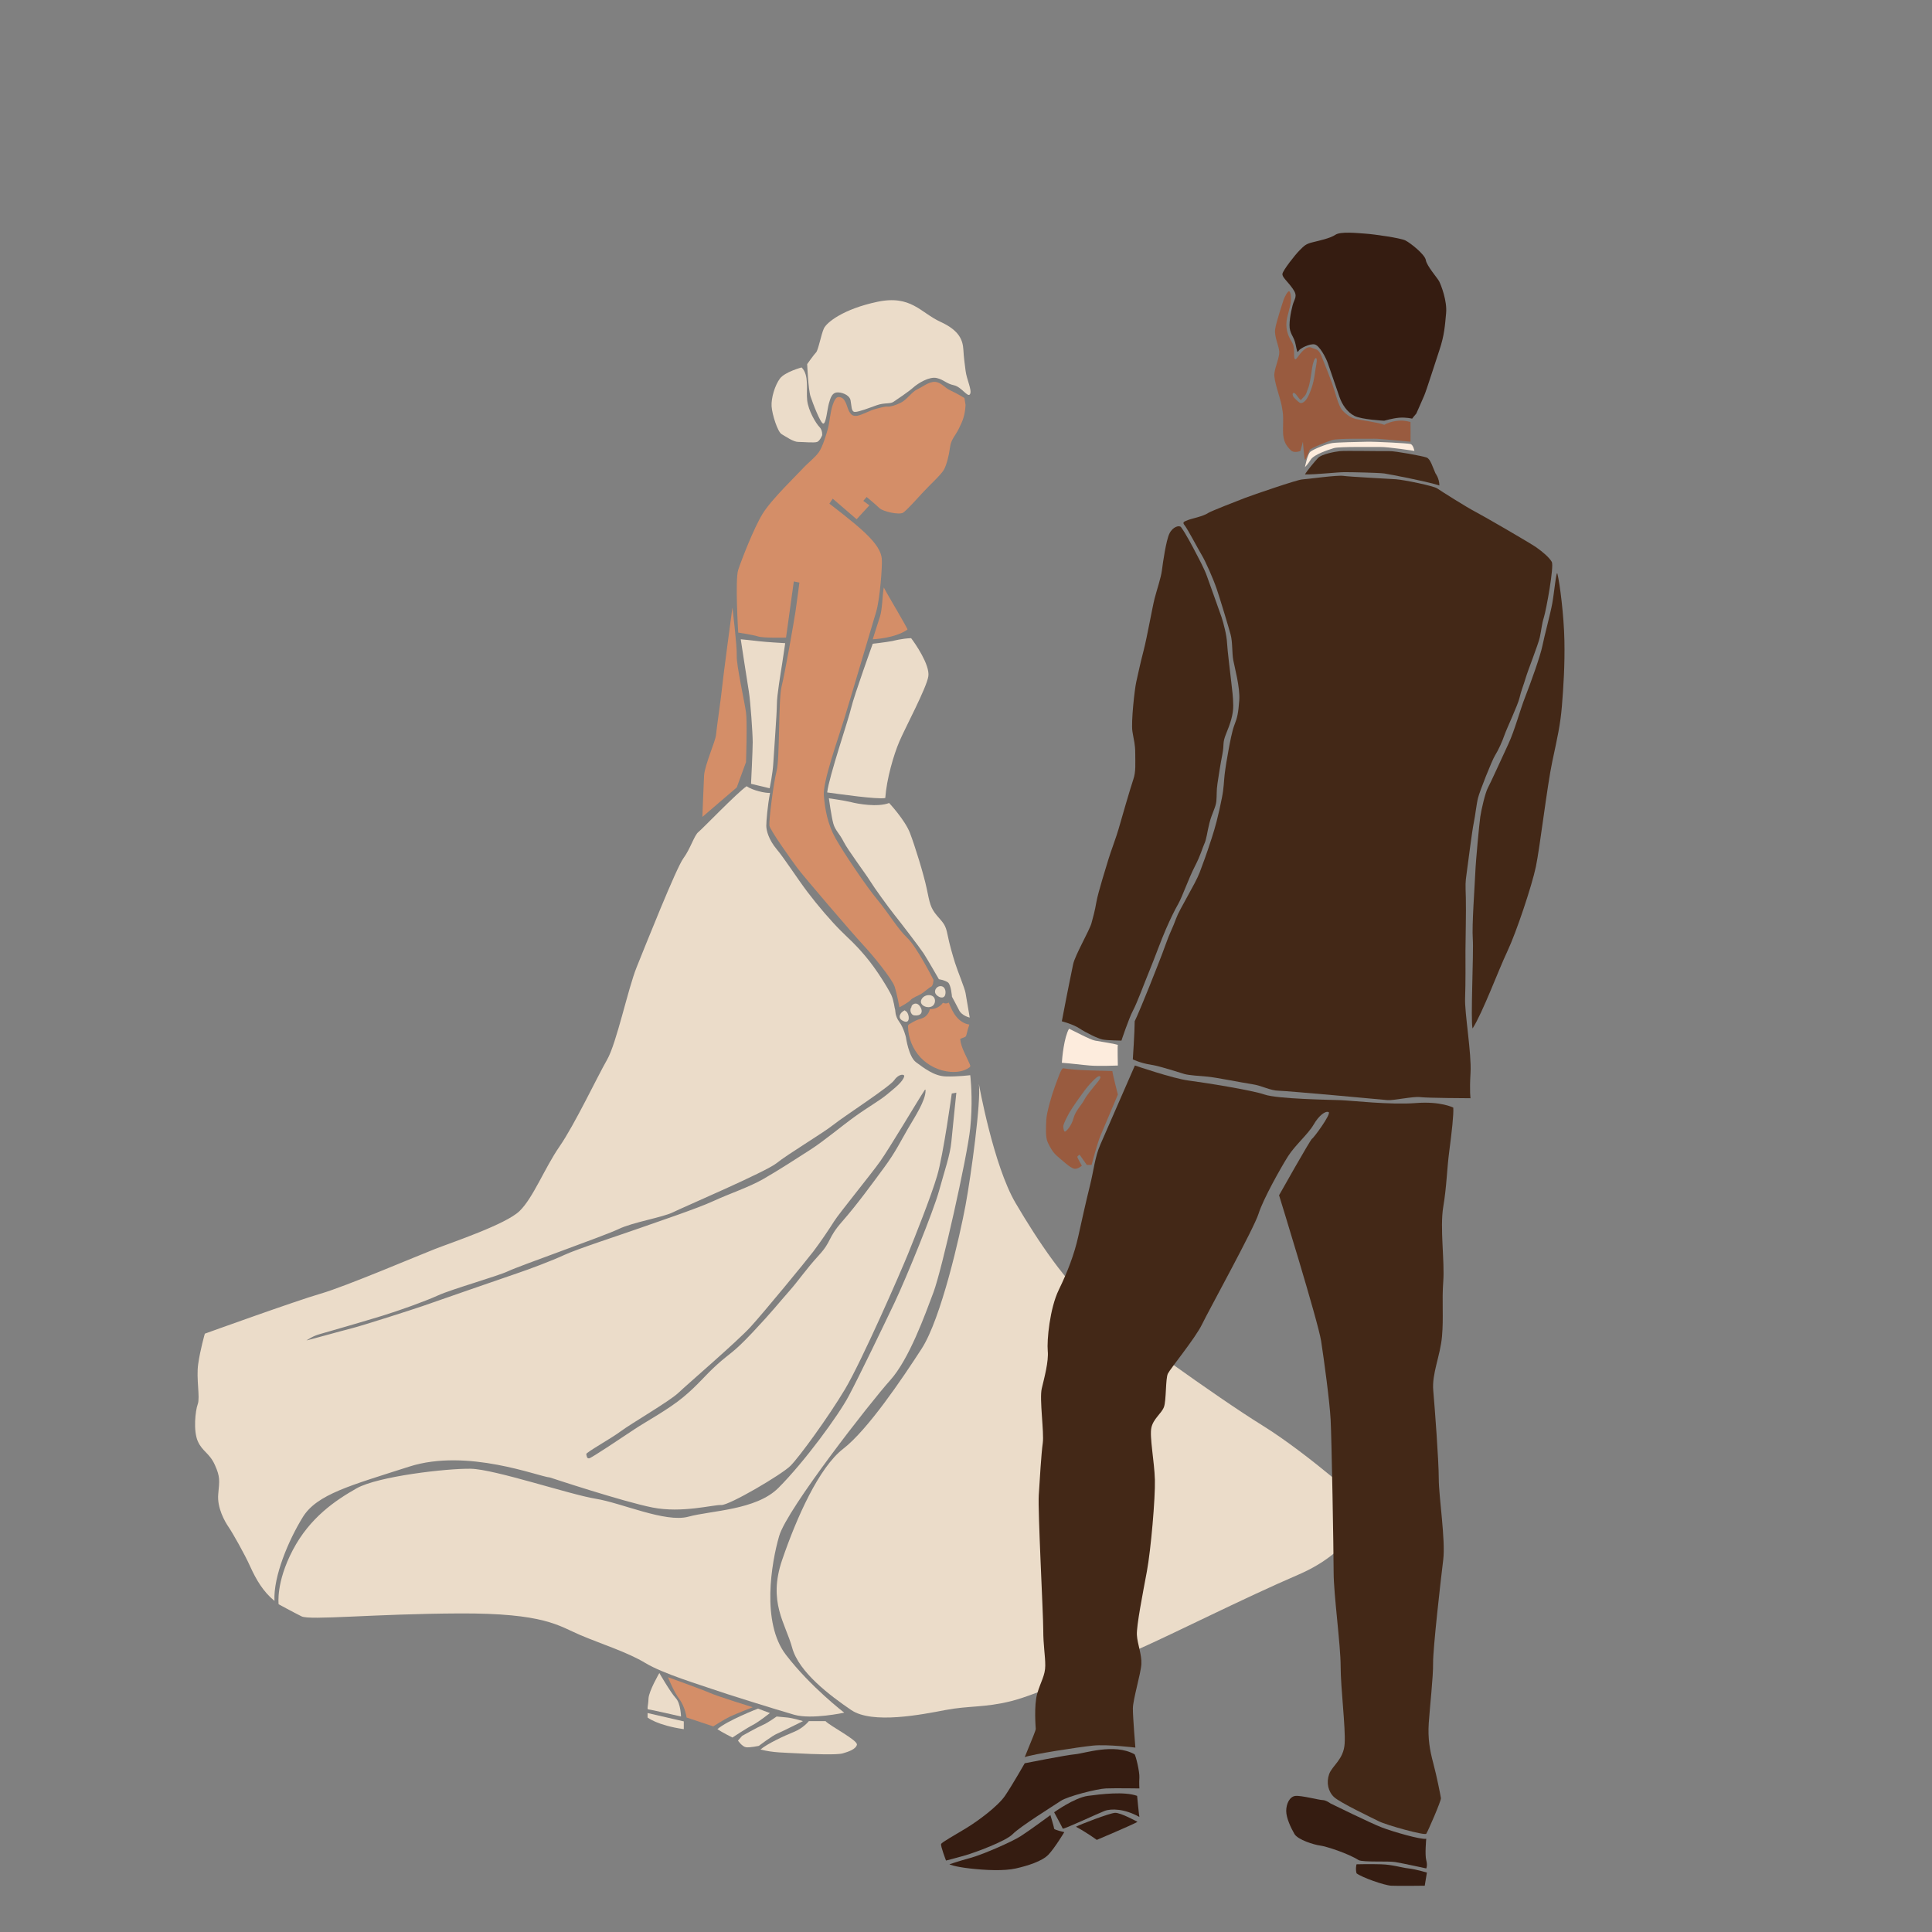 <svg xmlns="http://www.w3.org/2000/svg" xmlns:xlink="http://www.w3.org/1999/xlink" width="1000" zoomAndPan="magnify" viewBox="0 0 750 750" height="1000" preserveAspectRatio="xMidYMid meet" version="1.0"><rect x="0" y="0" width="750" height="750" fill="#808080" stroke="none"/><defs><clipPath id="17459ebbd7"><path d="M 571 222 L 607.5 222 L 607.5 400 L 571 400 Z M 571 222" clip-rule="nonzero"></path></clipPath><clipPath id="08fe5e69cb"><path d="M 526 723 L 554 723 L 554 732.332 L 526 732.332 Z M 526 723" clip-rule="nonzero"></path></clipPath></defs><path fill="#ebdcc9" d="M 365.117 124.949 C 357.348 121.398 353.684 114.371 340.523 117.176 C 327.363 119.977 320.891 125.16 319.816 127.535 C 318.738 129.91 317.656 135.949 316.793 136.812 C 315.93 137.676 313.344 141.348 313.344 141.348 C 313.344 141.348 313.777 151.273 314.641 153.863 C 315.5 156.453 318.523 164.438 319.602 164.438 C 320.676 164.438 321.113 159.039 321.762 156.664 C 322.41 154.293 323.059 152.566 324.781 152.352 C 326.508 152.137 329.746 153.215 330.18 155.375 C 330.613 157.535 330.395 159.91 331.906 159.91 C 333.414 159.91 337.301 158.398 340.316 157.32 C 343.34 156.246 345.492 156.887 346.789 156.023 C 348.086 155.16 352.613 152.137 354.559 150.41 C 356.496 148.688 360.816 146.098 363.621 146.746 C 366.422 147.395 367.285 148.906 370.305 149.551 C 373.328 150.199 375.703 154.512 376.566 153 C 377.426 151.488 375.266 147.387 374.84 143.938 C 374.41 140.484 374.191 139.188 373.977 135.738 C 373.75 132.285 372.672 128.398 365.117 124.949 Z M 365.117 124.949" fill-opacity="1" fill-rule="nonzero"></path><path fill="#ebdcc9" d="M 311.184 142.641 C 311.184 142.641 304.711 144.363 302.77 146.953 C 300.832 149.543 299.32 154.504 299.535 157.742 C 299.746 160.98 301.906 167.668 303.418 168.531 C 304.93 169.395 307.953 171.555 309.891 171.555 C 311.832 171.555 316.152 171.988 317.227 171.555 C 318.305 171.121 319.164 168.965 319.164 168.965 C 319.164 168.965 319.379 167.027 318.09 165.73 C 316.793 164.43 313.777 159.469 313.344 155.367 C 312.906 151.273 314.203 145.664 311.184 142.641 Z M 311.184 142.641" fill-opacity="1" fill-rule="nonzero"></path><path fill="#d48e68" d="M 374.824 157.195 C 374.613 161.199 373.75 163.355 372.238 166.379 C 370.727 169.402 369.215 170.477 368.789 173.715 C 368.359 176.953 367.488 180.402 366.414 182.352 C 365.336 184.289 361.016 188.176 358.43 190.988 C 355.844 193.789 352.172 197.891 350.66 198.973 C 349.148 200.051 342.676 198.539 341.387 197.246 C 340.09 195.949 336.426 192.934 336.426 192.934 L 335.125 194.445 L 337.5 196.172 L 332.539 201.57 L 323.266 193.582 L 321.969 195.523 C 321.969 195.523 331.27 202.539 335.805 206.852 C 340.336 211.168 342.098 214.199 342.32 217.008 C 342.531 219.809 341.605 232.645 340.094 237.609 C 338.582 242.57 330.387 270.41 327.797 278.824 C 325.211 287.238 319.387 303.426 319.816 308.824 C 320.25 314.223 321.324 320.047 324.348 325.438 C 327.371 330.836 336.219 344 340.531 349.176 C 344.844 354.355 348.516 360.613 352.18 364.066 C 355.844 367.516 362.102 379.816 362.316 380.254 C 362.527 380.688 362.102 382.84 361.453 383.055 C 360.805 383.27 358.652 385.215 357.566 385.859 C 356.484 386.5 354.117 387.371 353.469 388.23 C 352.82 389.094 349.156 391.035 349.156 391.035 C 349.156 391.035 348.273 386.07 347.309 383.047 C 346.348 380.023 338.582 370.535 334.914 366.648 C 331.25 362.762 311.832 340.098 309.457 336.867 C 307.082 333.641 298.887 322.195 298.672 320.469 C 298.457 318.742 300.184 304.281 301.473 299.316 C 302.77 294.355 302.121 271.691 303.41 266.516 C 304.711 261.34 308.16 241.699 308.809 237.379 C 309.457 233.066 310.32 226.156 310.32 226.156 L 308.16 225.719 L 305.137 247.52 C 305.137 247.52 296.289 247.734 294.352 247.086 C 292.414 246.438 286.582 245.574 286.582 245.574 C 286.582 245.574 285.285 225.07 286.582 221.184 C 287.879 217.301 292.621 205 296.078 199.387 C 299.535 193.773 309.672 184.062 311.609 181.91 C 313.547 179.75 316.355 177.703 317.867 175.543 C 319.379 173.379 320.785 168.637 321.426 166.266 C 322.066 163.891 322.289 159.98 323.258 157.188 C 324.227 154.391 324.984 153.637 326.707 154.391 C 328.434 155.148 328.977 158.707 329.73 159.895 C 330.484 161.078 331.133 161.621 332.754 161.406 C 334.371 161.195 337.93 159.246 339.652 158.82 C 341.379 158.383 343.43 157.742 344.508 157.848 C 345.586 157.957 347.422 157.414 349.684 156.336 C 351.949 155.262 354.102 152.023 356.047 151.16 C 357.988 150.297 360.691 148.031 363.062 148.246 C 365.438 148.457 366.621 150.512 368.996 151.59 C 371.367 152.664 374.391 154.504 374.391 154.504 Z M 374.824 157.195" fill-opacity="1" fill-rule="nonzero"></path><path fill="#d48e68" d="M 352.285 244.395 C 352.547 244.211 344.059 230.086 343.082 228.039 C 342.539 231.062 342.531 236.582 341.562 239.496 C 340.594 242.414 338.797 248.176 338.797 248.176 C 338.797 248.176 347.43 247.848 352.285 244.395 Z M 352.285 244.395" fill-opacity="1" fill-rule="nonzero"></path><path fill="#d48e68" d="M 284.32 235.867 C 284.32 235.867 280.656 263.164 280.328 266.73 C 280.008 270.289 278.168 282.809 277.957 285.293 C 277.742 287.773 273.535 297.051 273.316 301.152 C 273.102 305.25 272.668 317.125 272.668 317.125 L 286.004 305.688 L 289.598 295.867 C 289.598 295.867 290.137 280.438 289.598 276.5 C 289.055 272.562 285.855 258.207 286.004 254.543 C 286.16 250.871 284.32 235.867 284.32 235.867 Z M 284.32 235.867" fill-opacity="1" fill-rule="nonzero"></path><path fill="#ebdcc9" d="M 304.816 249.68 C 304.816 249.68 297.16 249.246 294.68 248.926 C 292.199 248.605 287.559 248.168 287.559 248.168 C 287.559 248.168 290.039 264.461 290.688 268.348 C 291.336 272.234 292.199 284.855 292.199 288.094 C 292.199 291.332 291.551 304.281 291.551 304.281 L 298.777 306.008 C 298.777 306.008 299.961 300.395 300.184 296.402 C 300.395 292.41 301.586 276.977 301.586 273.418 C 301.586 269.859 303.098 261.117 303.641 257.559 C 304.176 254 304.816 249.68 304.816 249.68 Z M 304.816 249.68" fill-opacity="1" fill-rule="nonzero"></path><path fill="#ebdcc9" d="M 346.566 248.816 C 343.766 249.359 338.797 249.895 338.797 249.895 C 338.797 249.895 331.535 270.074 330.422 274.824 C 329.309 279.574 321.809 301.52 321.113 307.625 C 325.211 308.168 340.742 310.43 343.66 309.785 C 344.203 302.34 346.895 293.062 349.164 287.773 C 351.43 282.48 359.734 266.953 360.383 262.523 C 361.031 258.102 355.207 249.68 353.695 247.742 C 350.125 247.848 346.566 248.816 346.566 248.816 Z M 346.566 248.816" fill-opacity="1" fill-rule="nonzero"></path><path fill="#ebdcc9" d="M 345.164 311.727 C 345.164 311.727 351.316 318.309 353.254 323.379 C 355.191 328.449 358.535 339.238 359.727 344.848 C 360.91 350.461 361.133 352.398 363.719 355.422 C 366.309 358.445 367.062 358.98 367.816 362.762 C 368.574 366.539 369.758 370.641 370.734 373.766 C 371.703 376.895 374.512 383.582 374.832 385.523 C 375.152 387.461 376.449 395.02 376.449 395.02 C 376.449 395.02 373.43 394.371 372.352 392.219 C 371.273 390.066 369.551 386.934 369.551 386.934 C 369.551 386.934 369.23 382.184 367.934 381.324 C 366.633 380.461 364.48 380.141 364.48 380.141 C 364.48 380.141 359.949 372.258 358.551 370.105 C 357.148 367.945 349.277 357.699 347.117 355.004 C 344.957 352.309 339.461 344.75 337.734 341.945 C 336.012 339.145 329.102 329.965 327.484 326.73 C 325.867 323.492 324.25 322.414 323.492 319.711 C 322.738 317.016 321.77 309.898 321.77 309.898 C 321.77 309.898 327.875 310.758 330.438 311.406 C 332.996 312.055 340.629 313.453 345.164 311.727 Z M 345.164 311.727" fill-opacity="1" fill-rule="nonzero"></path><path fill="#ebdcc9" d="M 362.969 384.988 C 363.008 386.707 366.285 388.355 366.914 386.223 C 367.367 384.68 366.77 382.633 364.852 382.84 C 363.812 382.961 362.949 383.945 362.969 384.988 Z M 362.969 384.988" fill-opacity="1" fill-rule="nonzero"></path><path fill="#ebdcc9" d="M 361.816 390.637 C 362.438 390.285 362.855 389.609 362.941 388.902 C 363.312 385.859 359.391 385.578 357.945 387.598 C 356.219 390.008 359.84 391.746 361.816 390.637 Z M 361.816 390.637" fill-opacity="1" fill-rule="nonzero"></path><path fill="#ebdcc9" d="M 355.086 390.223 C 354.465 390.258 353.902 390.684 353.641 391.242 C 353.367 391.797 353.383 392.477 353.609 393.055 C 353.754 393.422 353.996 393.773 354.344 393.973 C 354.703 394.18 355.129 394.207 355.535 394.199 C 356.211 394.195 356.961 394.086 357.41 393.582 C 358.094 392.824 357.773 391.598 357.203 390.758 C 356.898 390.309 356.512 389.879 356 389.688 C 355.109 389.352 353.988 389.938 353.762 390.855" fill-opacity="1" fill-rule="nonzero"></path><path fill="#ebdcc9" d="M 350.383 393.609 C 350.152 393.059 350.668 392.355 351.266 392.402 C 351.758 392.445 352.105 392.891 352.336 393.324 C 353.07 394.75 353.125 397.531 350.688 396.375 C 350.141 396.117 349.582 395.77 349.355 395.207 C 349.062 394.492 349.418 393.66 349.945 393.094 C 350.305 392.711 350.746 392.402 351.23 392.195 C 351.438 392.324 351.957 392.973 352.164 393.102" fill-opacity="1" fill-rule="nonzero"></path><path fill="#d48e68" d="M 374.164 402.742 C 373.508 403.043 372.98 403.148 372.742 403.336 C 373.086 406.809 375.211 410.094 376.516 413.27 C 376.613 413.504 376.707 413.773 376.621 414.012 C 376.551 414.188 376.395 414.316 376.238 414.43 C 374.184 415.895 371.531 416.277 369.023 416.094 C 364.625 415.758 360.375 413.73 357.352 410.516 C 354.332 407.301 352.562 402.938 352.5 398.527 C 352.5 398.316 352.5 398.094 352.613 397.91 C 352.711 397.754 352.875 397.652 353.035 397.551 C 354.125 396.895 355.223 396.234 356.418 395.812 C 357.062 395.59 357.738 395.434 358.352 395.141 C 359.691 394.508 360.688 393.195 360.953 391.734 C 362.922 391.84 364.918 390.879 366.051 389.273 C 366.75 389.652 367.641 389.621 368.316 389.211 C 369.074 391.113 369.906 393.012 371.191 394.605 C 372.473 396.203 374.27 397.473 376.301 397.73 C 375.879 398.941 375.539 400.176 375.238 401.426 C 374.969 402.508 374.91 402.402 374.164 402.742 Z M 374.164 402.742" fill-opacity="1" fill-rule="nonzero"></path><path fill="#ebdcc9" d="M 380.008 420.82 C 380.008 420.82 385.617 452.332 394.242 467.008 C 402.875 481.684 414.09 498.52 424.883 507.145 C 435.668 515.781 471.914 542.109 490.035 553.332 C 508.156 564.555 531.023 585.273 531.023 585.273 C 531.023 585.273 526.277 601.672 504.273 611.172 C 482.266 620.668 456.809 633.613 441.277 640.52 C 425.746 647.422 402.875 657.785 392.52 660.375 C 382.16 662.961 376.109 662.098 367.055 663.824 C 358.004 665.551 338.656 669.438 330.422 663.824 C 322.188 658.211 310.105 649.148 307.52 639.652 C 304.93 630.152 298.023 621.953 303.633 605.551 C 309.242 589.152 317.867 569.727 327.363 562.391 C 336.859 555.051 350.254 535.199 357.797 523.539 C 365.336 511.887 372.672 479.516 374.824 467.863 C 376.984 456.211 380.871 427.723 380.008 420.82 Z M 380.008 420.82" fill-opacity="1" fill-rule="nonzero"></path><path fill="#d48e68" d="M 292.199 662.742 C 292.199 662.742 278.605 658.535 275.695 657.234 C 272.789 655.938 259.301 651.082 259.301 651.082 C 259.301 651.082 261.461 656.586 263.719 659.602 C 265.988 662.625 266.523 666.734 266.523 666.734 L 276.879 670.18 C 276.879 670.18 281.301 667.355 283.461 666.344 C 285.617 665.328 292.199 662.742 292.199 662.742 Z M 292.199 662.742" fill-opacity="1" fill-rule="nonzero"></path><path fill="#ebdcc9" d="M 76.781 559.48 C 78.562 563.523 81.316 564.016 83.418 568.707 C 85.523 573.398 85.199 574.695 84.715 580.039 C 84.23 585.379 87.305 590.719 88.758 592.824 C 90.211 594.926 94.91 603.184 97.168 608.195 C 99.438 613.219 102.188 617.91 106.551 621.469 C 106.066 611.918 112.055 597.836 117.551 588.938 C 123.055 580.039 136.156 576.637 158.809 569.355 C 181.465 562.074 209.129 573.242 213.5 573.562 C 213.5 573.562 241.812 582.953 253.305 585.215 C 264.797 587.48 276.93 584.082 280 584.246 C 283.074 584.41 303.461 572.43 306.863 569.027 C 310.262 565.625 321.59 550.09 328.055 539.25 C 334.527 528.402 349.738 493.605 352.477 486.809 C 355.223 480.012 361.383 464.633 363.812 456.383 C 366.234 448.125 369.473 424.492 369.473 424.492 L 371.254 424.172 C 371.254 424.172 369.801 438.09 369.316 443.27 C 368.832 448.445 366.727 454.27 364.559 462.207 C 362.395 470.137 351.836 496.035 347.309 505.586 C 342.777 515.133 333.559 534.234 329.508 541.867 C 325.469 549.496 312.195 567.578 302.164 577.613 C 293.516 586.262 276.117 586.355 267.215 588.781 C 258.309 591.203 241.324 583.438 231.293 581.82 C 221.262 580.203 191.973 570.324 182.754 570.168 C 173.531 570.004 146.672 573.086 138.422 577.777 C 130.168 582.469 120.301 589.109 113.664 601.73 C 107.027 614.352 108.16 622.773 108.16 622.773 C 108.16 622.773 113.82 625.848 117.059 627.465 C 120.293 629.082 144.887 626.496 178.223 626.332 C 211.555 626.168 216.895 631.188 225.305 634.746 C 233.715 638.305 243.59 641.383 250.547 645.59 C 257.504 649.797 272.23 654.168 276.758 655.789 C 281.293 657.406 301.516 663.719 308.309 665.664 C 315.102 667.605 327.727 664.859 327.727 664.859 C 327.727 664.859 314.617 654.824 305.074 642.359 C 295.527 629.895 299.414 606.75 302.484 596.23 C 305.559 585.715 338.086 544.113 345.527 535.863 C 352.969 527.605 359.121 510.289 362.359 501.711 C 365.594 493.133 375.469 449.273 376.645 437.941 C 377.598 428.777 377.008 420.992 376.75 418.348 C 376.688 417.719 376.645 417.383 376.645 417.383 C 376.645 417.383 371.582 418.031 367.047 417.867 C 362.516 417.703 358.48 414.465 355.605 412.363 C 352.734 410.258 351.68 402.688 351.68 402.688 C 351.68 402.688 350.875 399.086 349.09 396.668 C 347.309 394.25 347.637 392.125 347.473 391.906 C 347.309 391.684 346.988 388.402 346.02 386.312 C 345.051 384.227 340.516 376.586 335.988 371.246 C 331.457 365.906 330.328 365.258 326.445 361.371 C 322.559 357.484 317.547 351.66 313.5 346.316 C 309.457 340.977 304.602 333.367 301.488 329.645 C 298.379 325.922 297.473 322.363 297.473 320.582 C 297.473 318.801 297.957 312.809 298.93 307.797 C 297.145 307.961 292.133 306.828 289.84 305.207 C 286.09 307.797 272.715 321.715 271.098 323.016 C 269.48 324.312 268.027 329.488 265.273 333.211 C 262.523 336.934 250.547 367.039 247.152 375.453 C 243.754 383.867 239.383 404.91 235.664 411.387 C 231.941 417.859 223.047 436.637 217.215 445.051 C 211.391 453.465 207.02 464.961 201.68 470.137 C 196.34 475.312 175.469 482.273 168.832 484.871 C 162.195 487.457 134.047 499.438 124.5 502.191 C 114.957 504.941 79.52 517.727 79.52 517.727 C 79.52 517.727 77.738 523.883 76.934 529.543 C 76.125 535.207 77.738 542.492 76.77 545.082 C 75.812 547.664 75 555.43 76.781 559.48 Z M 227.586 564.492 C 227.422 563.844 237.133 558.504 241.016 555.594 C 244.902 552.676 259.949 543.941 263.344 540.703 C 266.742 537.465 286.152 520.793 291.336 515.133 C 296.512 509.473 313.02 489.398 315.766 485.781 C 318.516 482.168 321.918 477.098 323.855 474.023 C 325.797 470.949 338.094 455.898 341.656 450.875 C 345.215 445.855 356.219 427.41 357.496 425.461 C 358.773 423.523 359.301 422.324 359.301 423.359 C 359.301 427.246 355.258 433.391 352.5 438.09 C 349.738 442.785 347.816 446.992 343.281 453.145 C 338.746 459.297 332.766 467.547 326.938 474.188 C 321.113 480.828 323.051 481.633 317.875 487.301 C 312.699 492.965 310.105 497.012 306.227 501.383 C 302.344 505.754 299.918 508.992 292.148 517.242 C 284.379 525.5 283.41 525.172 278.398 529.707 C 273.379 534.242 271.121 537.48 265.289 542.328 C 259.465 547.188 250.727 551.879 246.355 554.793 C 241.984 557.711 229.688 565.961 228.719 566.125 C 227.75 566.273 227.75 565.141 227.586 564.492 Z M 119.012 520.309 C 119.66 519.988 121.277 518.691 124.188 517.887 C 127.102 517.078 142.152 512.707 148.461 510.762 C 154.77 508.82 164.805 505.258 170.145 502.832 C 175.484 500.406 193.285 495.387 197.324 493.441 C 201.367 491.492 234.863 479.684 240.203 477.09 C 245.543 474.5 257.355 472.555 261.238 470.613 C 265.125 468.676 297.324 454.914 301.496 451.52 C 305.664 448.117 319.488 439.867 323.535 436.629 C 327.578 433.391 345.379 421.898 347.16 419.309 C 348.941 416.719 351.246 416.906 351.008 417.855 C 350.496 419.957 347.316 422.391 344.406 424.812 C 341.492 427.238 337.129 429.668 331.945 433.391 C 326.773 437.113 319.816 442.941 314.797 446.176 C 309.777 449.414 302.016 454.434 296.348 457.672 C 290.688 460.91 283.238 463.336 276.93 466.25 C 270.621 469.168 255.574 474.18 248.285 476.77 C 241.008 479.355 224.016 484.863 219.16 487.129 C 214.305 489.398 205.246 492.793 200.875 494.254 C 196.504 495.707 168.191 505.586 163.984 507.039 C 159.781 508.492 140.523 514.648 136.641 515.617 C 132.77 516.586 118.371 520.629 119.012 520.309 Z M 119.012 520.309" fill-opacity="1" fill-rule="nonzero"></path><path fill="#ebdcc9" d="M 255.957 649.469 C 255.957 649.469 251.859 656.488 251.75 659.398 C 251.645 662.312 250.996 663.605 251.75 663.605 C 252.508 663.605 264.367 666.348 264.367 666.348 C 264.367 666.348 264.262 661.23 262.316 659.184 C 260.379 657.129 255.957 649.469 255.957 649.469 Z M 255.957 649.469" fill-opacity="1" fill-rule="nonzero"></path><path fill="#ebdcc9" d="M 265.445 671.262 L 265.445 668.238 L 251.387 665 L 251.387 666.742 C 251.387 666.742 255.094 669.758 265.445 671.262 Z M 265.445 671.262" fill-opacity="1" fill-rule="nonzero"></path><path fill="#ebdcc9" d="M 298.887 665.008 L 294.246 663.281 C 294.246 663.281 282.27 667.926 278.496 671.27 C 280.223 672.453 284.32 674.508 284.32 674.508 C 284.32 674.508 290.039 670.727 292.199 669.652 C 294.359 668.566 298.887 665.008 298.887 665.008 Z M 298.887 665.008" fill-opacity="1" fill-rule="nonzero"></path><path fill="#ebdcc9" d="M 301.496 666.348 C 301.496 666.348 297.914 668.895 296.082 669.652 C 294.25 670.406 288.102 673.859 288.102 673.859 L 286.48 675.691 C 286.48 675.691 288.102 678.066 289.609 678.277 C 291.121 678.492 294.574 677.738 294.574 677.738 C 294.574 677.738 299.898 673.742 301.496 673.094 C 303.09 672.445 311.723 668.133 311.723 668.133 C 311.723 668.133 307.84 666.961 305.688 666.742 C 303.527 666.52 301.496 666.348 301.496 666.348 Z M 301.496 666.348" fill-opacity="1" fill-rule="nonzero"></path><path fill="#ebdcc9" d="M 320.465 668.141 L 313.992 668.141 C 313.992 668.141 311.938 670.812 308.168 672.34 C 304.387 673.859 297.703 676.988 295.223 679.148 C 300.184 680.445 304.281 680.332 310 680.66 C 315.715 680.98 324.883 681.309 327.148 680.66 C 329.418 680.012 332.219 679.043 332.652 677.316 C 333.086 675.59 322.316 670.105 320.465 668.141 Z M 320.465 668.141" fill-opacity="1" fill-rule="nonzero"></path><path fill="#432817" d="M 458.484 204.656 C 457.836 203.777 455.277 204.434 453.965 207.137 C 452.656 209.832 451.414 218.512 451.051 221.43 C 450.688 224.344 449.082 228.938 448.207 232.367 C 447.328 235.797 445.289 247.383 443.98 252.41 C 442.668 257.438 441.648 262.254 441.062 264.875 C 440.48 267.5 439.023 280.258 439.609 283.98 C 440.195 287.695 440.699 288.793 440.699 292.508 C 440.699 296.223 440.992 299.582 439.973 302.5 C 438.953 305.414 434.945 319.262 434.211 321.887 C 433.484 324.512 431.004 331.145 430.277 333.625 C 429.551 336.105 426.273 346.383 425.617 350.176 C 424.961 353.969 424.445 355.574 423.719 358.34 C 422.992 361.105 417.305 370.805 416.578 374.379 C 415.852 377.949 414.539 384.289 414.098 386.629 C 413.66 388.961 412.199 396.469 412.199 396.469 C 412.199 396.469 416.5 397.559 419.051 399.234 C 421.602 400.91 426.191 403.172 428.02 403.535 C 429.844 403.898 435.34 403.969 435.34 403.969 C 435.34 403.969 438.219 395.293 439.824 392.305 C 441.426 389.316 444.191 381.734 446.238 376.773 C 448.285 371.809 450.758 364.895 452.656 360.586 C 454.551 356.285 455.789 353.734 457.395 350.887 C 459 348.043 461.402 341.047 463.809 336.383 C 466.211 331.719 466.656 329.461 467.523 327.562 C 468.402 325.668 468.543 323.336 469.492 319.543 C 470.441 315.746 471.973 313.414 472.188 311.012 C 472.406 308.609 472.188 307.098 472.621 304.176 C 473.055 301.25 473.711 296.945 474.516 292.863 C 475.316 288.777 474.445 288.566 475.973 284.844 C 477.496 281.121 478.816 277.477 478.738 273.762 C 478.668 270.047 478.375 268.512 478.012 265.082 C 477.648 261.652 476.477 252.547 476.336 249.551 C 476.191 246.559 475.023 242.043 474.148 239.418 C 473.27 236.793 469.699 227.027 468.609 223.887 C 467.516 220.75 465.473 217.035 464.379 214.926 C 463.289 212.82 460.383 207.211 458.484 204.656 Z M 458.484 204.656" fill-opacity="1" fill-rule="nonzero"></path><path fill="#432817" d="M 469.051 199.117 C 467.074 200.484 462.562 201.305 461.18 201.883 C 459.797 202.469 458.777 202.609 459.867 203.922 C 460.961 205.234 464.973 212.887 466.496 215.438 C 468.031 217.992 471.016 224.773 472.328 228.629 C 473.641 232.496 476.918 243.355 477.727 246.344 C 478.523 249.332 478.238 253.488 478.75 256.254 C 479.258 259.023 481.445 266.902 481.082 271.855 C 480.719 276.812 480.285 278.711 479.258 281.262 C 478.238 283.816 477.434 288.48 476.926 291.102 C 476.422 293.727 475.688 298.176 475.395 300.73 C 475.102 303.281 475.102 305.977 474.375 309.551 C 473.648 313.125 473.285 314.949 472.266 318.957 C 471.246 322.965 469.5 328.07 468.836 330.039 C 468.18 332.004 467.305 334.41 465.699 338.715 C 464.094 343.016 457.828 353.008 456.59 356.508 C 455.348 360.008 453.965 362.41 452.582 366.418 C 451.199 370.426 447.266 380.195 446.168 382.969 C 445.078 385.738 441.141 395.293 440.484 396.453 C 440.484 400.461 439.758 411.25 439.758 411.25 C 439.758 411.25 442.746 412.707 446.609 413.289 C 450.473 413.875 457.98 416.426 459.797 416.934 C 461.613 417.441 465.477 417.66 468.758 417.953 C 472.035 418.246 482.094 420.285 486.031 420.871 C 489.965 421.453 492.953 423.352 496.453 423.422 C 499.953 423.496 536.605 426.852 538.645 427.066 C 540.684 427.289 548.703 425.535 551.328 425.898 C 553.949 426.262 570.859 426.332 570.859 426.332 C 570.859 426.332 570.426 423.852 570.859 416.422 C 571.293 408.984 568.527 393.238 568.75 387.547 C 568.969 381.855 568.891 372.824 568.891 369.102 C 568.891 365.387 569.184 353.941 569.035 348.543 C 568.883 343.145 568.812 342.781 569.328 339.137 C 569.84 335.492 571.438 322.656 572.094 319.527 C 572.75 316.391 573.113 312.383 573.77 309.758 C 574.422 307.133 579.164 295.176 580.398 293.207 C 581.637 291.238 583.164 287.887 584.039 285.336 C 584.918 282.781 589.215 273.738 589.871 270.902 C 590.527 268.055 591.402 266.16 592.273 263.172 C 593.148 260.184 597.086 250.344 597.742 247.426 C 598.398 244.512 598.469 242.398 599.344 239.625 C 600.223 236.859 603.352 219.797 602.402 218.121 C 601.453 216.445 598.902 214.254 596.43 212.508 C 593.949 210.762 575.441 200.043 572.449 198.508 C 569.461 196.977 559.402 190.637 557.949 189.617 C 556.496 188.598 544.977 186.266 541.848 186.043 C 538.711 185.824 524.059 185.098 521.516 184.734 C 518.965 184.367 507.301 186.043 505.484 186.117 C 503.66 186.188 486.242 192.172 483.398 193.262 C 480.555 194.352 470 198.461 469.051 199.117 Z M 469.051 199.117" fill-opacity="1" fill-rule="nonzero"></path><path fill="#432817" d="M 557.238 183.734 C 556.145 181.332 555.34 178.195 553.809 177.609 C 552.273 177.023 541.488 175.055 539.379 175.129 C 537.27 175.199 522.109 174.906 520.141 175.129 C 518.172 175.348 513.07 176.297 511.688 177.75 C 510.301 179.207 507.316 182.855 506.582 184.168 C 511.465 184.242 518.828 183.293 522.027 183.293 C 525.23 183.293 535.297 183.512 537.406 183.805 C 539.516 184.098 555.406 187.234 558.762 188.469 C 558.762 185.703 557.238 183.734 557.238 183.734 Z M 557.238 183.734" fill-opacity="1" fill-rule="nonzero"></path><path fill="#fdecdd" d="M 549.074 175.043 C 549.074 175.043 538.875 173.453 535.738 173.523 C 532.602 173.594 519.996 173.301 517.809 173.957 C 515.621 174.613 510.082 176.441 508.848 178.406 C 507.609 180.375 506.59 181.324 506.59 181.324 C 506.59 181.324 507.535 176.297 508.699 175.348 C 509.867 174.398 515.035 172.289 517.152 171.996 C 519.27 171.703 526.777 171.562 530.562 171.484 C 534.355 171.414 546.453 172.066 547.543 172.359 C 548.633 172.652 549.074 175.043 549.074 175.043 Z M 549.074 175.043" fill-opacity="1" fill-rule="nonzero"></path><path fill="#351c11" d="M 549.801 160.551 C 548.926 161.5 548.199 162.52 548.199 162.52 C 548.199 162.52 545.797 161.934 543.172 162.156 C 540.551 162.379 537.34 163.324 537.34 163.324 C 537.34 163.324 528.523 162.891 525.75 161.43 C 522.984 159.973 521.008 157.129 519.918 153.922 C 518.828 150.711 516.348 143.637 515.551 141.234 C 514.75 138.832 512.27 134.238 510.445 133.727 C 508.621 133.211 504.613 135.258 504.109 136.207 C 503.594 137.156 503.523 136.336 502.938 133.648 C 502.355 130.961 501.484 130.516 500.828 128.262 C 500.172 126.012 501.051 121.34 501.777 118.566 C 502.504 115.801 503.965 115.066 501.848 112.078 C 499.738 109.09 497.691 107.629 497.844 106.316 C 497.992 105.004 502.652 99.027 504.473 97.203 C 506.297 95.375 506.875 94.719 509.496 94.062 C 512.121 93.406 516.348 92.531 518.387 91.148 C 520.426 89.766 526.91 90.492 530.191 90.711 C 533.469 90.934 543.672 92.387 545.566 93.336 C 547.465 94.285 553.145 98.734 553.508 100.988 C 553.871 103.242 557.957 107.84 558.684 109.223 C 559.41 110.609 561.82 116.805 561.379 121.547 C 560.938 126.289 560.723 130.145 558.754 135.98 C 556.789 141.812 553.871 151.219 552.852 153.621 C 551.832 156.023 549.801 160.551 549.801 160.551 Z M 549.801 160.551" fill-opacity="1" fill-rule="nonzero"></path><g clip-path="url(#17459ebbd7)"><path fill="#432817" d="M 604.586 222.734 C 604.18 221.105 603.336 230.121 602.594 234.207 C 601.855 238.293 599.531 246.844 598.754 250.73 C 597.977 254.613 594.285 264.918 592.145 270.367 C 590.008 275.809 588.059 283.395 585.535 288.836 C 583.012 294.277 578.543 304.109 577.566 305.898 C 576.59 307.691 575.043 314.301 574.652 317.023 C 574.258 319.746 572.906 333.938 572.707 338.793 C 572.512 343.656 571.344 359.211 571.734 364.457 C 572.129 369.707 570.801 396.34 571.656 399.258 C 575.621 393.039 581.645 376.707 585.145 369.32 C 588.645 361.934 594.668 343.855 596.223 336.469 C 597.777 329.082 600.605 304.973 602.594 295.645 C 604.586 286.32 605.746 281.262 606.332 274.066 C 606.914 266.871 607.5 258.125 607.301 248.605 C 607.109 239.062 605.555 226.621 604.586 222.734 Z M 604.586 222.734" fill-opacity="1" fill-rule="nonzero"></path></g><path fill="#432817" d="M 564.16 429.969 C 564.352 432.691 563.574 439.496 562.605 446.883 C 561.637 454.27 561.637 460.297 560.273 468.461 C 558.91 476.625 560.859 489.652 560.273 497.426 C 559.688 505.207 560.453 511.23 559.781 518.812 C 559.113 526.391 555.805 533.195 556.387 539.805 C 556.973 546.414 558.527 567.023 558.527 574.02 C 558.527 581.016 561.207 597.93 560.258 605.516 C 559.312 613.102 556.254 640.121 556.324 645.562 C 556.395 651.004 555.035 662.863 554.641 668.895 C 554.25 674.922 555.035 679.391 556.387 684.445 C 557.75 689.504 559.234 697.082 559.367 698.051 C 559.504 699.023 554.25 711.082 553.672 711.859 C 553.094 712.637 538.316 708.555 535.211 706.996 C 532.102 705.434 520.246 699.801 517.914 697.66 C 515.586 695.52 514.809 692.02 515.969 688.719 C 517.141 685.418 521.609 683.078 521.992 676.859 C 522.387 670.641 520.438 655.281 520.438 646.926 C 520.438 638.566 517.715 618.93 517.715 610.379 C 517.715 601.82 516.938 558.281 516.547 551.086 C 516.156 543.891 514.023 528.145 512.855 520.566 C 511.688 512.984 496.531 463.996 496.531 463.996 C 496.531 463.996 508.777 442.227 509.355 442.027 C 509.938 441.836 516.934 432.309 515.77 431.723 C 514.602 431.137 512.078 432.895 509.938 436.586 C 507.801 440.281 502.746 444.559 500.031 448.836 C 497.309 453.117 490.312 465.559 488.562 471.191 C 486.812 476.832 469.129 508.906 466.598 514.156 C 464.074 519.402 454.352 531.262 453.383 533.211 C 452.41 535.156 452.797 543.707 451.828 546.238 C 450.859 548.762 447.742 550.707 446.965 554.211 C 446.188 557.711 448.137 567.43 448.328 574.426 C 448.52 581.422 446.773 601.645 445.219 610 C 443.664 618.359 441.133 631.195 441.336 634.688 C 441.527 638.188 443.281 642.27 443.082 645.961 C 442.887 649.656 439.781 659.766 439.781 663.262 C 439.781 666.762 440.75 678.422 440.75 678.422 C 440.75 678.422 429.863 677.059 424.234 677.645 C 418.594 678.23 400.91 680.945 397.801 682.113 C 401.102 674.145 402.078 671.617 402.078 671.227 C 402.078 670.836 401.301 662.094 402.66 657.422 C 404.023 652.758 405.77 650.426 405.77 646.531 C 405.77 642.645 404.992 638.754 404.992 632.727 C 404.992 626.703 402.855 586.453 403.246 580.43 C 403.637 574.402 404.215 564.293 404.801 560.215 C 405.387 556.129 403.438 543.105 404.41 539.02 C 405.379 534.934 407.133 528.523 406.738 524.438 C 406.348 520.352 407.516 507.918 411.016 500.723 C 414.516 493.527 417.039 486.914 418.594 479.922 C 420.148 472.926 421.512 466.699 423.062 460.48 C 424.617 454.266 425.012 449.207 427.148 444.344 C 429.285 439.48 440.559 413.625 440.559 413.625 C 440.559 413.625 455.328 418.68 461.352 419.457 C 467.375 420.234 485.836 423.152 490.891 424.898 C 495.945 426.645 516.348 426.93 520.434 427.082 C 524.516 427.23 539.863 428.984 549.582 428.207 C 559.297 427.43 564.16 429.969 564.16 429.969 Z M 564.16 429.969" fill-opacity="1" fill-rule="nonzero"></path><path fill="#fdecdd" d="M 433.949 413.641 C 433.949 413.641 433.758 405.859 433.949 405.668 C 434.141 405.477 426.855 404.211 425.109 403.965 C 423.363 403.719 416.172 399.836 415 399.348 C 413.055 402.75 412.328 410.531 412.207 412.57 C 416.164 412.863 419.598 413.348 423.078 413.641 C 426.562 413.934 433.949 413.641 433.949 413.641 Z M 433.949 413.641" fill-opacity="1" fill-rule="nonzero"></path><path fill="#995b3f" d="M 406.738 443.48 C 407.711 445.52 408.688 447.367 410.531 448.922 C 412.379 450.477 415.484 453.395 416.949 453.688 C 418.402 453.98 419.969 452.516 419.969 452.516 C 419.969 452.516 418.211 449.406 418.211 449.117 C 418.211 448.824 419.086 448.238 419.086 448.238 L 421.902 452.223 L 423.75 452.223 C 423.75 452.223 426.043 443.574 427.176 440.949 C 428.309 438.328 433.957 424.914 433.957 424.914 C 433.957 424.914 431.91 416.941 431.816 415.777 C 426.379 415.586 417.91 415.586 412.77 414.711 C 411.98 414.574 410.641 418.797 409.469 421.902 C 408.301 425.012 406.262 432.016 406.168 434.734 C 406.062 437.457 405.77 441.441 406.738 443.48 Z M 412.762 437.457 C 412.664 436.488 414.219 433.57 415.195 431.816 C 416.164 430.07 420.926 423.168 423.078 420.836 C 425.23 418.504 426.762 417.133 427.148 418.02 C 427.441 418.695 425.496 420.742 424.816 421.613 C 424.141 422.48 421.801 425.207 420.832 427.094 C 419.863 428.984 417.531 431.133 416.746 434.047 C 415.973 436.965 414.223 438.812 413.641 439.195 C 413.055 439.598 412.863 438.426 412.762 437.457 Z M 412.762 437.457" fill-opacity="1" fill-rule="nonzero"></path><path fill="#351c11" d="M 553.664 713.805 C 553.664 713.805 553.082 719.93 553.664 722.113 C 554.25 724.301 553.664 725.32 553.664 725.32 C 553.664 725.32 544.336 723.281 541.57 722.84 C 538.801 722.398 529.32 722.98 527.434 722.113 C 523.348 719.488 514.75 716.715 512.418 716.43 C 510.09 716.137 503.824 714.195 502.512 711.957 C 501.199 709.719 499.305 705.781 499.305 703.016 C 499.305 700.25 500.613 697.477 502.805 697.184 C 504.992 696.891 512.133 698.789 513.445 698.789 C 514.758 698.789 516.504 700.098 516.504 700.098 C 516.504 700.098 532.246 707.828 536.473 709.434 C 540.691 711.039 551.621 714.238 553.664 713.805 Z M 553.664 713.805" fill-opacity="1" fill-rule="nonzero"></path><g clip-path="url(#08fe5e69cb)"><path fill="#351c11" d="M 553.922 726.926 L 553.082 732.031 C 553.082 732.031 542.879 732.172 540.105 732.031 C 537.336 731.887 528.707 728.824 526.605 727.219 C 526.113 725.32 526.605 723.715 526.605 723.715 C 526.605 723.715 531.652 723.574 536.172 723.715 C 540.691 723.859 544.043 725.027 546.816 725.32 C 549.59 725.613 553.922 726.926 553.922 726.926 Z M 553.922 726.926" fill-opacity="1" fill-rule="nonzero"></path></g><path fill="#351c11" d="M 440.406 680.996 C 440.863 681.254 442.445 687.848 442.305 690.039 C 442.16 692.227 442.312 694.266 442.312 694.266 C 442.312 694.266 432.828 694.125 429.328 694.266 C 425.828 694.41 414.461 697.324 411.836 699.078 C 409.215 700.832 395.945 709.09 393.18 711.957 C 390.414 714.824 378.312 719.195 374.816 720.223 C 371.316 721.242 367.242 722.262 367.242 722.262 C 367.242 722.262 365.051 716.578 365.344 715.844 C 365.637 715.117 370.742 712.344 375.254 709.578 C 379.773 706.809 387.352 701.203 390.125 697.156 C 392.891 693.105 397.801 684.496 397.801 684.496 C 397.801 684.496 413.883 681.289 417.383 680.996 C 420.875 680.711 432.539 676.625 440.406 680.996 Z M 440.406 680.996" fill-opacity="1" fill-rule="nonzero"></path><path fill="#351c11" d="M 441.426 697.152 C 441.426 697.152 442.176 705.055 442.312 705.348 C 436.617 702.141 431.367 701.996 428.746 703.016 C 426.121 704.035 412.715 710.305 412.562 709.867 C 412.414 709.434 409.215 703.523 409.215 703.523 C 409.215 703.523 417.082 697.852 422.328 697.152 C 427.582 696.457 436.473 695.371 441.426 697.152 Z M 441.426 697.152" fill-opacity="1" fill-rule="nonzero"></path><path fill="#351c11" d="M 441.578 707.246 C 441.578 707.246 435.02 703.602 432.828 703.742 C 430.641 703.887 419.273 708.266 417.676 709.141 C 422.043 711.473 425.766 714.246 425.766 714.246 C 425.766 714.246 439.246 708.555 441.578 707.246 Z M 441.578 707.246" fill-opacity="1" fill-rule="nonzero"></path><path fill="#351c11" d="M 413.156 711.238 C 413.156 711.238 409.219 710.348 409.219 709.891 C 409.219 709.434 407.766 704.621 407.766 704.621 C 407.766 704.621 399.895 710.453 396.254 712.785 C 392.609 715.117 381.098 720.074 376.723 721.242 C 372.352 722.41 368.559 723.723 368.559 723.723 C 368.559 723.723 370.164 724.602 376.43 725.328 C 382.695 726.055 389.84 726.348 394.355 725.328 C 398.875 724.309 404.559 722.562 407.039 719.93 C 409.52 717.297 413.156 711.238 413.156 711.238 Z M 413.156 711.238" fill-opacity="1" fill-rule="nonzero"></path><path fill="#995b3f" d="M 497.551 157.484 C 498.277 161.129 498.133 162.301 498.062 166.961 C 497.992 171.625 499.594 173.23 500.98 174.691 C 502.363 176.148 504.844 175.043 504.844 175.043 L 505.789 171.477 C 505.789 171.477 506.305 178.266 506.59 178.48 C 506.883 178.699 508.121 175.34 508.414 174.684 C 508.707 174.031 514.902 171.547 517.16 170.82 C 519.422 170.094 531.809 170.387 533.484 170.309 C 535.16 170.234 543.766 171.176 547.551 171.469 C 547.621 170.449 547.551 163.816 547.551 163.816 C 547.551 163.816 546.238 163.453 544.785 163.305 C 543.328 163.16 540.121 163.375 537.348 164.91 C 535.379 164.031 528.168 163.082 526.344 162.648 C 524.516 162.215 522.84 161.117 521.18 159.367 C 519.52 157.621 518.395 152.371 517.16 148.941 C 515.922 145.512 514.395 141.727 513.074 138.445 C 511.766 135.168 510.965 135.824 509.07 134.945 C 507.172 134.066 504.844 137.055 503.672 138.738 C 502.504 140.414 502.363 138.883 502.363 137.57 C 502.363 136.258 502.504 134.434 501.484 132.758 C 500.465 131.082 499.445 129.039 499.375 126.34 C 499.305 123.645 500.172 121.676 500.828 118.758 C 501.484 115.84 501.051 113.289 500.465 113.074 C 499.879 112.855 498.57 115.555 498.355 116.211 C 498.133 116.867 495.367 125.105 495.004 127.879 C 494.641 130.645 496.461 134.297 496.609 136.477 C 496.75 138.668 495.004 142.312 494.711 145.008 C 494.414 147.715 496.816 153.844 497.551 157.484 Z M 502.141 152.531 C 502.727 152.309 503.746 154.062 504.473 154.863 C 505.199 155.66 505.055 155.082 506.148 154.062 C 507.238 153.043 507.316 151.875 507.895 150.492 C 508.477 149.105 509.062 144.949 509.348 142.91 C 509.641 140.871 510.395 138.633 510.953 139.047 C 511.535 139.48 510.824 142.055 510.516 144.363 C 510.188 146.867 509.719 149.027 509.203 150.492 C 508.691 151.945 508.258 153.188 507.379 154.648 C 506.504 156.102 505.34 156.688 504.684 156.395 C 504.031 156.102 502.426 154.496 502.133 154.062 C 501.848 153.621 501.555 152.75 502.141 152.531 Z M 502.141 152.531" fill-opacity="1" fill-rule="nonzero"></path></svg>